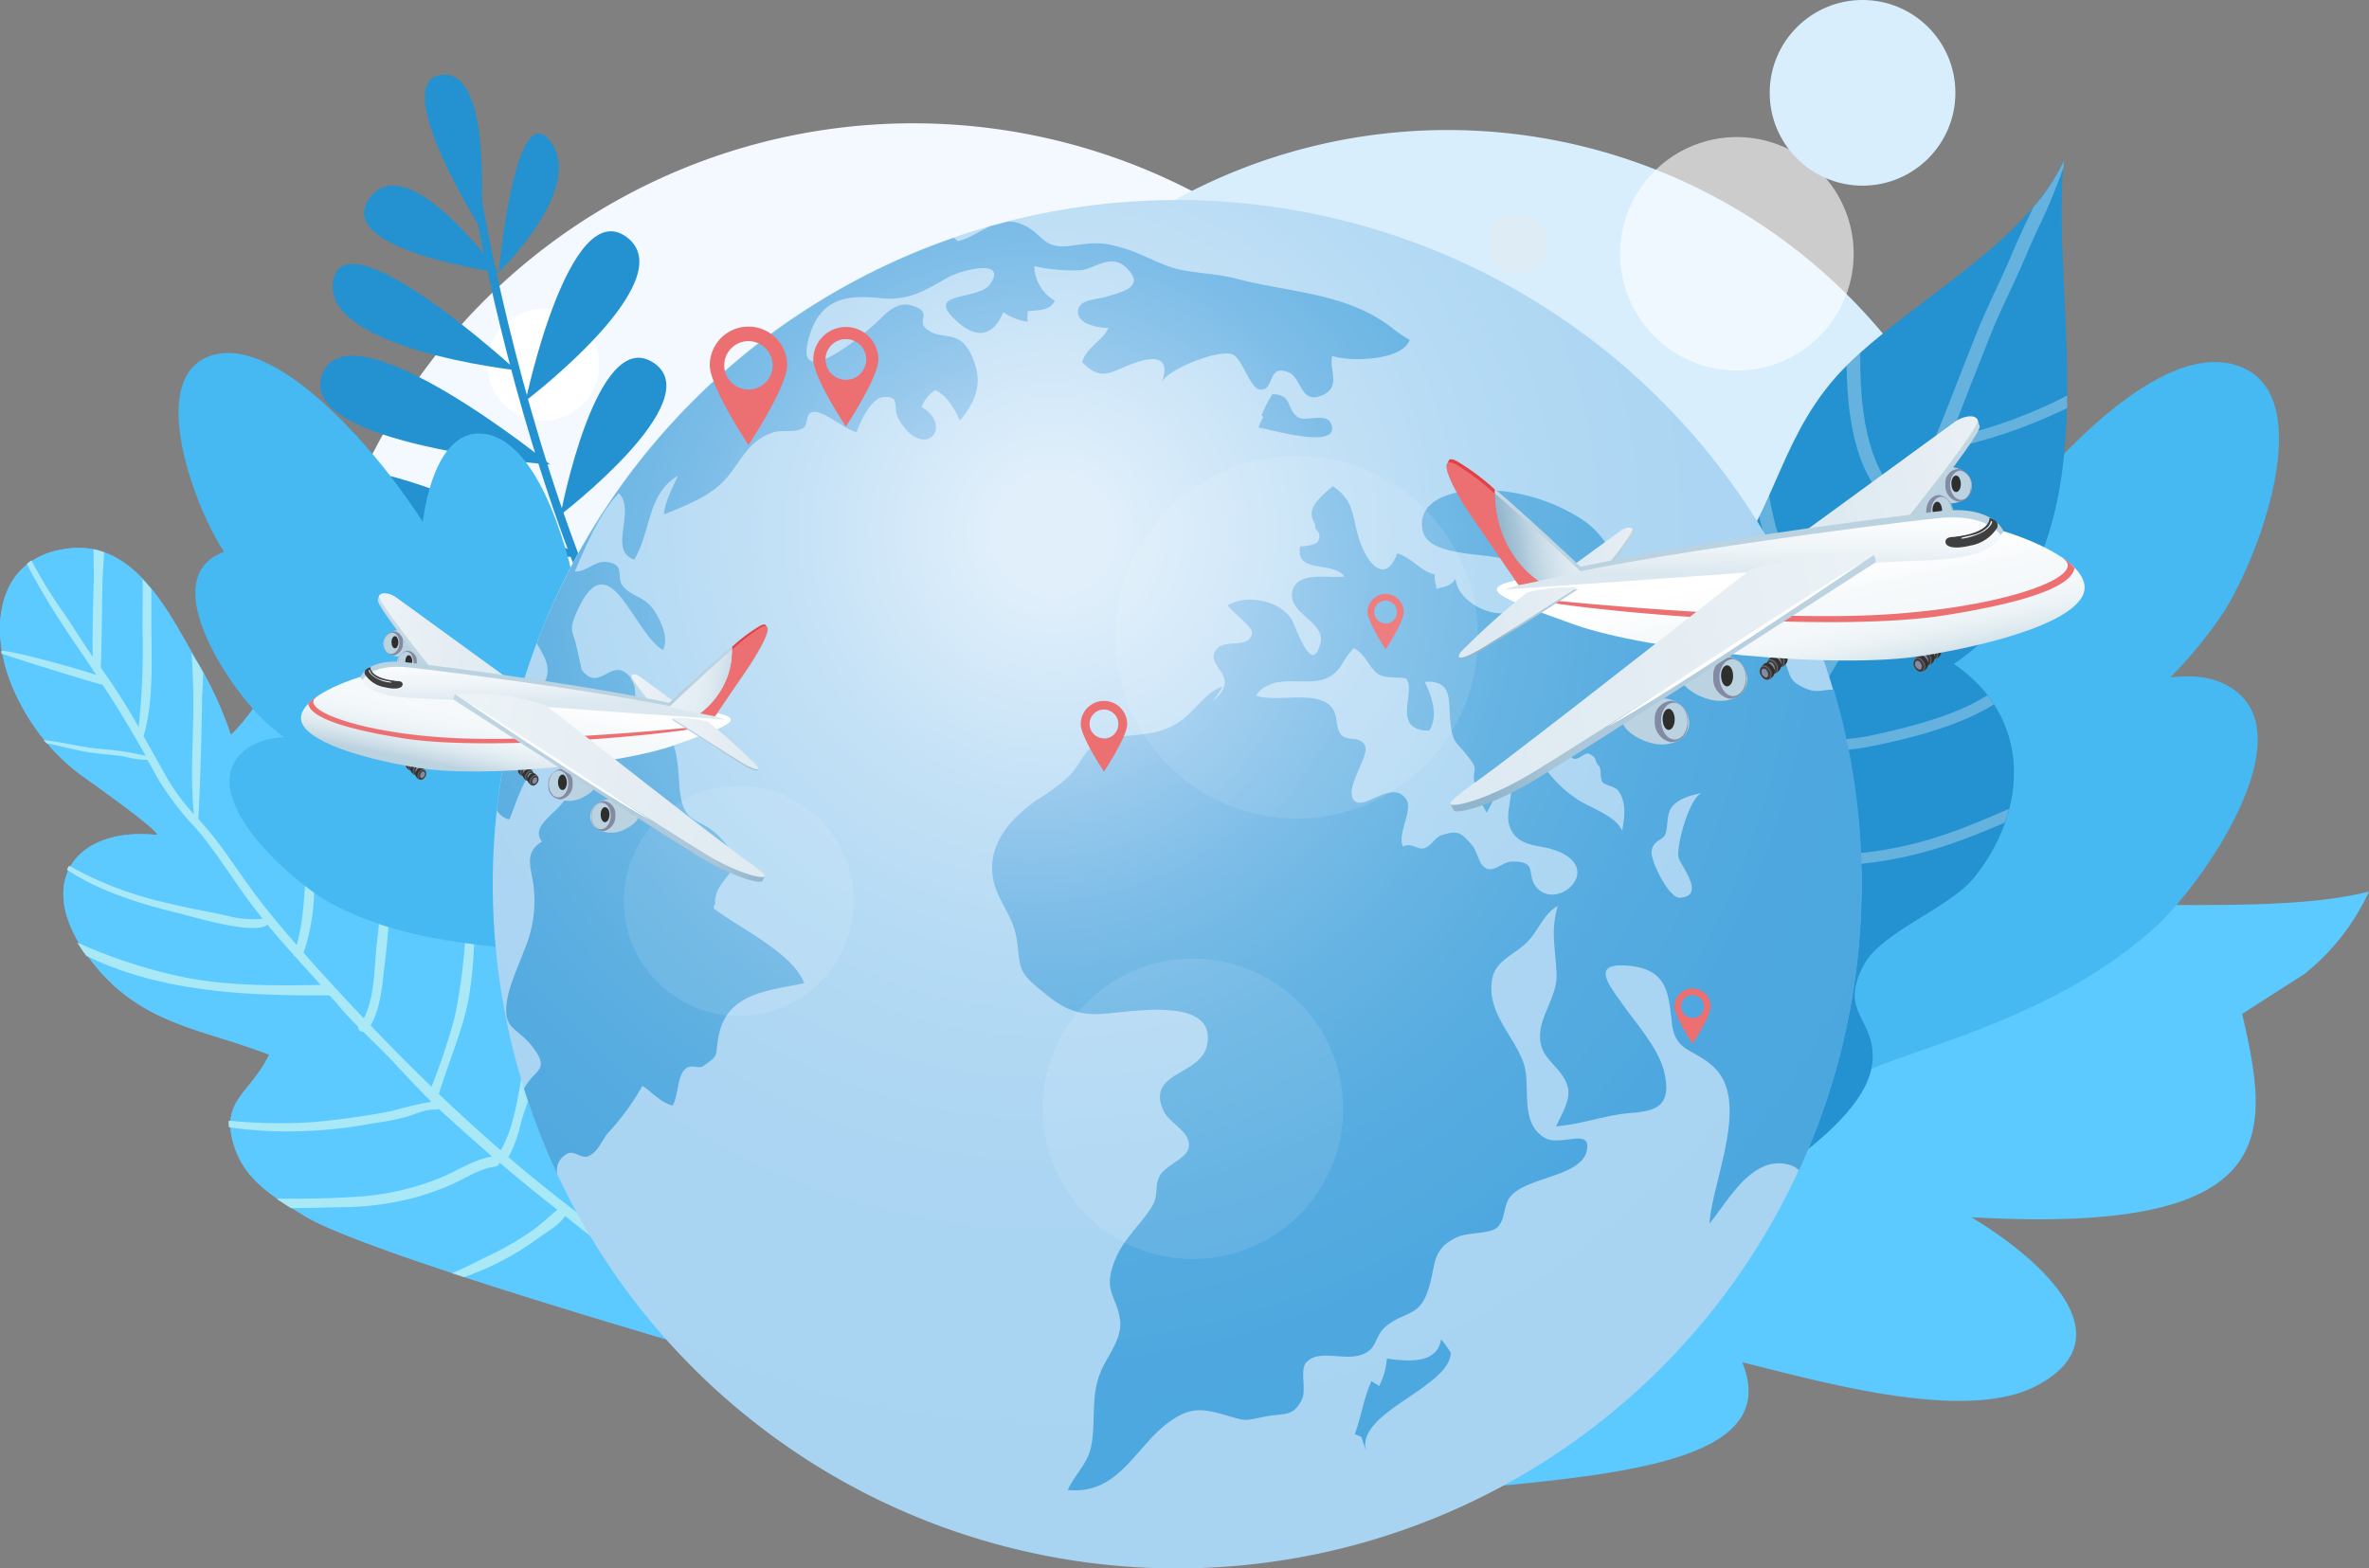 <svg xmlns="http://www.w3.org/2000/svg" xmlns:xlink="http://www.w3.org/1999/xlink" viewBox="0 0 306.2 202.75"><rect x="0" y="0" width="306.2" height="202.75" fill="#808080" stroke="none"/><defs><style>.cls-1{fill:#f3f9ff;}.cls-2{fill:#d8eefc;}.cls-20,.cls-3,.cls-8{fill:#fff;}.cls-3,.cls-4{opacity:0.6;}.cls-4{fill:#e3ecf0;}.cls-5{fill:#80b2e0;}.cls-6{fill:#bfd1ed;}.cls-7{fill:#eb6082;}.cls-9{fill:#5cc9ff;}.cls-10{fill:#46b9f2;}.cls-11{fill:#2491d0;}.cls-12{opacity:0.3;}.cls-13{fill:#a9e8f7;}.cls-14{fill:url(#radial-gradient);}.cls-15{fill:url(#radial-gradient-2);}.cls-16{fill:url(#radial-gradient-3);}.cls-17{fill:url(#radial-gradient-4);}.cls-18{fill:url(#radial-gradient-5);}.cls-19{fill:#ec6f72;}.cls-20{opacity:0.1;}.cls-21{fill:url(#linear-gradient);}.cls-22{fill:url(#linear-gradient-2);}.cls-23{fill:#bbd2e0;}.cls-24{fill:#838aa1;}.cls-25{fill:#2e2e2e;}.cls-26{fill:#303030;}.cls-27{fill:#3e3e3e;}.cls-28{fill:#858585;}.cls-29{fill:url(#linear-gradient-3);}.cls-30{fill:url(#linear-gradient-4);}.cls-31{fill:url(#linear-gradient-5);}.cls-32{fill:url(#linear-gradient-6);}.cls-33{fill:url(#linear-gradient-7);}.cls-34{fill:url(#linear-gradient-8);}.cls-35{fill:url(#linear-gradient-9);}.cls-36{fill:url(#linear-gradient-10);}.cls-37{fill:#3f3f3f;}.cls-38{fill:#e14248;}.cls-39{fill:url(#linear-gradient-12);}.cls-40{fill:url(#linear-gradient-13);}.cls-41{fill:url(#linear-gradient-14);}.cls-42{fill:url(#linear-gradient-15);}.cls-43{fill:url(#linear-gradient-16);}.cls-44{fill:url(#linear-gradient-17);}.cls-45{fill:url(#linear-gradient-18);}.cls-46{fill:url(#linear-gradient-19);}.cls-47{fill:url(#linear-gradient-20);}.cls-48{fill:url(#linear-gradient-21);}.cls-49{fill:url(#linear-gradient-22);}.cls-50{fill:url(#linear-gradient-23);}.cls-51{fill:url(#linear-gradient-24);}.cls-52{fill:url(#linear-gradient-25);}.cls-53{fill:url(#linear-gradient-27);}.cls-54{fill:url(#linear-gradient-28);}.cls-55{fill:url(#linear-gradient-29);}.cls-56{fill:url(#linear-gradient-30);}</style><radialGradient id="radial-gradient" cx="164.69" cy="90.36" r="121.44" gradientUnits="userSpaceOnUse"><stop offset="0.06" stop-color="#e1effb"/><stop offset="0.11" stop-color="#daecfa"/><stop offset="0.28" stop-color="#c4e1f6"/><stop offset="0.47" stop-color="#b4daf4"/><stop offset="0.69" stop-color="#abd5f2"/><stop offset="1" stop-color="#a8d4f2"/></radialGradient><radialGradient id="radial-gradient-2" cx="161.94" cy="96.26" r="133.04" gradientUnits="userSpaceOnUse"><stop offset="0.07" stop-color="#c3ddf5"/><stop offset="0.09" stop-color="#bcdaf4"/><stop offset="0.21" stop-color="#9acaed"/><stop offset="0.33" stop-color="#7dbde8"/><stop offset="0.46" stop-color="#67b4e3"/><stop offset="0.61" stop-color="#57ace0"/><stop offset="0.77" stop-color="#4ea8df"/><stop offset="1" stop-color="#4ba7de"/></radialGradient><radialGradient id="radial-gradient-3" cx="161.94" cy="96.26" r="133.04" xlink:href="#radial-gradient-2"/><radialGradient id="radial-gradient-4" cx="161.94" cy="96.26" r="133.04" xlink:href="#radial-gradient-2"/><radialGradient id="radial-gradient-5" cx="161.94" cy="96.26" r="133.04" xlink:href="#radial-gradient-2"/><linearGradient id="linear-gradient" x1="1553.23" y1="-83.58" x2="1565.34" y2="-83.58" gradientTransform="matrix(-0.98, 0.18, 0.18, 0.98, 1783.89, -98.24)" gradientUnits="userSpaceOnUse"><stop offset="0" stop-color="#ccdde8"/><stop offset="0.55" stop-color="#bbd2df"/><stop offset="0.84" stop-color="#b4cddd"/><stop offset="1" stop-color="#a1bfd2"/></linearGradient><linearGradient id="linear-gradient-2" x1="1553.28" y1="-83.96" x2="1565.39" y2="-83.96" gradientTransform="matrix(-0.98, 0.18, 0.18, 0.98, 1783.89, -98.24)" gradientUnits="userSpaceOnUse"><stop offset="0" stop-color="#edf3f7"/><stop offset="0.55" stop-color="#e5edf3"/><stop offset="1" stop-color="#deeaf2"/></linearGradient><linearGradient id="linear-gradient-3" x1="1506.8" y1="-86.42" x2="1531.79" y2="-86.42" xlink:href="#linear-gradient"/><linearGradient id="linear-gradient-4" x1="1506.9" y1="-87.15" x2="1531.89" y2="-87.15" xlink:href="#linear-gradient-2"/><linearGradient id="linear-gradient-5" x1="1543.64" y1="170.24" x2="1538.56" y2="186.04" gradientTransform="matrix(-0.99, -0.11, -0.11, 0.99, 1811.82, 95.11)" gradientUnits="userSpaceOnUse"><stop offset="0" stop-color="#fff"/><stop offset="0.19" stop-color="#fbfcfd"/><stop offset="0.26" stop-color="#f7fafb"/><stop offset="0.52" stop-color="#f4f8fa"/><stop offset="0.68" stop-color="#ecf3f6"/><stop offset="0.82" stop-color="#dde9ef"/><stop offset="0.94" stop-color="#c9dbe6"/><stop offset="1" stop-color="#bbd2e0"/></linearGradient><linearGradient id="linear-gradient-6" x1="1554.47" y1="-73.76" x2="1556.12" y2="-64.41" gradientTransform="matrix(-0.97, 0.17, 0.18, 1.02, 1778.96, -103.22)" gradientUnits="userSpaceOnUse"><stop offset="0" stop-color="#fff"/><stop offset="0.33" stop-color="#fbfcfd"/><stop offset="0.69" stop-color="#edf3f7"/><stop offset="1" stop-color="#dce8ef"/></linearGradient><linearGradient id="linear-gradient-7" x1="1523.05" y1="-66.38" x2="1582.78" y2="-66.38" gradientTransform="matrix(-0.98, 0.18, 0.18, 0.98, 1783.89, -98.24)" gradientUnits="userSpaceOnUse"><stop offset="0" stop-color="#c3d7e4"/><stop offset="0.84" stop-color="#a9c6d8"/><stop offset="1" stop-color="#91b5cc"/></linearGradient><linearGradient id="linear-gradient-8" x1="1523.19" y1="-67.44" x2="1582.77" y2="-67.44" xlink:href="#linear-gradient-2"/><linearGradient id="linear-gradient-9" x1="1560.5" y1="-91.09" x2="1575.23" y2="-91.09" gradientTransform="matrix(-0.98, 0.18, 0.18, 0.98, 1783.89, -98.24)" gradientUnits="userSpaceOnUse"><stop offset="0" stop-color="#b4cddd"/><stop offset="1" stop-color="#c6dae5"/></linearGradient><linearGradient id="linear-gradient-10" x1="1560.83" y1="-90.76" x2="1575.56" y2="-90.76" gradientTransform="matrix(-0.98, 0.18, 0.18, 0.98, 1783.89, -98.24)" gradientUnits="userSpaceOnUse"><stop offset="0" stop-color="#e7f0f5"/><stop offset="0.29" stop-color="#e4eef4"/><stop offset="0.47" stop-color="#dce8f0"/><stop offset="0.63" stop-color="#cddee9"/><stop offset="0.77" stop-color="#b8d0df"/><stop offset="0.84" stop-color="#a9c6d8"/><stop offset="1" stop-color="#91b5cc"/></linearGradient><linearGradient id="linear-gradient-12" x1="1561.61" y1="-77.39" x2="1578.26" y2="-77.39" xlink:href="#linear-gradient-7"/><linearGradient id="linear-gradient-13" x1="1561.69" y1="-77.7" x2="1578.34" y2="-77.7" xlink:href="#linear-gradient-2"/><linearGradient id="linear-gradient-14" x1="1561.69" y1="-77.67" x2="1578.27" y2="-77.67" xlink:href="#linear-gradient-2"/><linearGradient id="linear-gradient-15" x1="282" y1="89.89" x2="286.01" y2="89.89" gradientTransform="matrix(1, 0, 0, 1, 0, 0)" xlink:href="#linear-gradient-2"/><linearGradient id="linear-gradient-16" x1="1657.86" y1="-83.91" x2="1666.71" y2="-83.91" gradientTransform="translate(-1537.04 -98.24) rotate(10.14)" xlink:href="#linear-gradient"/><linearGradient id="linear-gradient-17" x1="1657.89" y1="-84.19" x2="1666.75" y2="-84.19" gradientTransform="translate(-1537.04 -98.24) rotate(10.14)" xlink:href="#linear-gradient-2"/><linearGradient id="linear-gradient-18" x1="1623.91" y1="-85.99" x2="1642.18" y2="-85.99" gradientTransform="translate(-1537.04 -98.24) rotate(10.14)" xlink:href="#linear-gradient"/><linearGradient id="linear-gradient-19" x1="1623.98" y1="-86.52" x2="1642.25" y2="-86.52" gradientTransform="translate(-1537.04 -98.24) rotate(10.14)" xlink:href="#linear-gradient-2"/><linearGradient id="linear-gradient-20" x1="1648.99" y1="200.61" x2="1645.26" y2="212.16" gradientTransform="translate(-1564.96 95.11) rotate(-6.42)" xlink:href="#linear-gradient-5"/><linearGradient id="linear-gradient-21" x1="1664.72" y1="-73.3" x2="1665.93" y2="-66.47" gradientTransform="matrix(0.97, 0.17, -0.18, 1.02, -1532.11, -103.22)" xlink:href="#linear-gradient-6"/><linearGradient id="linear-gradient-22" x1="1635.79" y1="-71.34" x2="1679.46" y2="-71.34" gradientTransform="translate(-1537.04 -98.24) rotate(10.14)" xlink:href="#linear-gradient-7"/><linearGradient id="linear-gradient-23" x1="1635.89" y1="-72.11" x2="1679.45" y2="-72.11" gradientTransform="translate(-1537.04 -98.24) rotate(10.14)" xlink:href="#linear-gradient-2"/><linearGradient id="linear-gradient-24" x1="1663.17" y1="-89.41" x2="1673.94" y2="-89.41" gradientTransform="translate(-1537.04 -98.24) rotate(10.14)" xlink:href="#linear-gradient-9"/><linearGradient id="linear-gradient-25" x1="1663.41" y1="-89.16" x2="1674.19" y2="-89.16" gradientTransform="translate(-1537.04 -98.24) rotate(10.14)" xlink:href="#linear-gradient-10"/><linearGradient id="linear-gradient-27" x1="1663.98" y1="-79.39" x2="1676.15" y2="-79.39" gradientTransform="translate(-1537.04 -98.24) rotate(10.14)" xlink:href="#linear-gradient-7"/><linearGradient id="linear-gradient-28" x1="1664.04" y1="-79.61" x2="1676.22" y2="-79.61" gradientTransform="translate(-1537.04 -98.24) rotate(10.14)" xlink:href="#linear-gradient-2"/><linearGradient id="linear-gradient-29" x1="1664.04" y1="-79.59" x2="1676.16" y2="-79.59" gradientTransform="translate(-1537.04 -98.24) rotate(10.14)" xlink:href="#linear-gradient-2"/><linearGradient id="linear-gradient-30" x1="167.71" y1="108.77" x2="170.64" y2="108.77" gradientTransform="matrix(-1, 0, 0, 1, 246.86, 0)" xlink:href="#linear-gradient-2"/></defs><title>01-home</title><g id="Layer_4" data-name="Layer 4"><path class="cls-1" d="M225.08,115.82a78.5,78.5,0,1,1-78.49-78.49A78.49,78.49,0,0,1,225.08,115.82Z" transform="translate(-28.55 -21.39)"/><path class="cls-2" d="M288.94,111.48A73.29,73.29,0,1,1,215.66,38.2,73.28,73.28,0,0,1,288.94,111.48Z" transform="translate(-28.55 -21.39)"/><path class="cls-3" d="M268.14,54.19a15.09,15.09,0,1,1-15.09-15.08A15.09,15.09,0,0,1,268.14,54.19Z" transform="translate(-28.55 -21.39)"/><path class="cls-4" d="M228.67,52.91a3.85,3.85,0,1,1-3.85-3.84A3.85,3.85,0,0,1,228.67,52.91Z" transform="translate(-28.55 -21.39)"/><path class="cls-5" d="M208,63.32a11.44,11.44,0,1,1-11.43-11.43A11.44,11.44,0,0,1,208,63.32Z" transform="translate(-28.55 -21.39)"/><path class="cls-6" d="M174.52,69.61a11.05,11.05,0,1,1-11.05-11A11.05,11.05,0,0,1,174.52,69.61Z" transform="translate(-28.55 -21.39)"/><path class="cls-7" d="M141.76,67.43a3.88,3.88,0,1,1-3.87-3.88A3.88,3.88,0,0,1,141.76,67.43Z" transform="translate(-28.55 -21.39)"/><path class="cls-8" d="M106,68.55a7.23,7.23,0,1,1-7.23-7.23A7.23,7.23,0,0,1,106,68.55Z" transform="translate(-28.55 -21.39)"/><circle class="cls-2" cx="240.74" cy="12" r="12"/></g><g id="Layer_2" data-name="Layer 2"><path class="cls-9" d="M334.75,136.64c-23.38,6.09-85.49-8.26-81.19,21.76-28.59-7.24-38.78-.27-39.8,20,.12-2.18-10.55-2.29-12.15-1.85-2.64.7-6.2,3.75-7.9,5.4-5.39,5.25-7,11.9-9,18.35a129,129,0,0,1-9.85,22.37c20.93-13.65,87.81-3.28,78.88-25.17,10.23,2.51,28.93,7.91,38.11,3,11.76-6.28.44-16.36-8.49-21.75,40.86,2.34,38.46-11.05,35-26.3l8-5.11A29.37,29.37,0,0,0,334.75,136.64Z" transform="translate(-28.55 -21.39)"/><path class="cls-10" d="M269.11,126.51c2.37-12.05,9.91-25.9,17.58-36.25,5.19-7,19.93-24.56,30.51-21.77,11.87,3.13,3,26-1.75,32.8-6.94,10-16.36,16.63-26.6,23.21-9.7,6.23-18.49,14.12-28,20Z" transform="translate(-28.55 -21.39)"/><path class="cls-10" d="M255.9,154.88c5.17-11.13,15.79-22.79,25.71-31,6.7-5.57,25.2-19.11,34.81-13.88,10.78,5.86-3.29,25.91-9.51,31.44-9.12,8.11-19.84,12.25-31.35,16.21-10.91,3.75-21.32,9.32-31.93,12.77Z" transform="translate(-28.55 -21.39)"/><path class="cls-11" d="M219.74,192.5c-5.45-13-16.82-20-8.65-35.69,3.26-6.27,10.11-9.81,14-15.26,4.9-6.8,2.26-8.38,2.58-15.92.68-16.25,14-18.6,23.75-30.28,6.81-8.14,7.28-18.27,15.89-26.77s23.25-15.83,28-26.53c-1.95,19.45,7.52,50.3-14.21,65.17,10,6.81,9.71,18.69,2.71,27.5-3.34,4.2-12.06,7-14.42,11.53-3.22,6.18,1.64,6.78,1.18,12.37-1.47,17.73-70.47,37.93-57.09,56.82Z" transform="translate(-28.55 -21.39)"/><g class="cls-12"><path class="cls-8" d="M279.93,79.51a65.33,65.33,0,0,0,15.8-5.37c0-.54,0-1.08,0-1.61A61.6,61.6,0,0,1,280.56,78c1-2.38,1.89-4.73,2.8-7.07.82-2.07,1.63-4.13,2.45-6.19s1.68-3.88,2.56-5.76c.74-1.59,1.5-3.24,2.18-4.85.42-1,.95-2.17,1.52-3.4a75.08,75.08,0,0,0,3.2-7.72c0-.31,0-.62.07-.92a25.08,25.08,0,0,1-4,6.1c-.32.74-.65,1.45-1,2.13-.57,1.25-1.11,2.42-1.55,3.45-.66,1.58-1.41,3.22-2.15,4.81-.88,1.89-1.79,3.85-2.58,5.81s-1.64,4.13-2.45,6.21c-2,5.16-4.13,10.46-6.5,15.7C269.9,82.86,268.91,74.34,269,67c-.59.53-1.15,1.06-1.7,1.6,0,0,0,0-.06.06.06,7.48,1.45,15.74,7.26,19-.27.57-.52,1.16-.8,1.73-2.43,5-5.13,10-7.95,14.95a39.69,39.69,0,0,1-8.53-18.94c-.42.93-.84,1.84-1.29,2.75a42,42,0,0,0,8.93,17.74c-2.46,4.23-5,8.4-7.46,12.52l-.14,0,.06.09c-.09.12-.16.25-.24.38L255,122.41a39.54,39.54,0,0,0-3.64-4.87,38.12,38.12,0,0,1-3.58-4.75c-2.11-3.56-2.75-7.06-3.28-10.73-.53.45-1.06.87-1.59,1.29a27.08,27.08,0,0,0,3.27,10.1,40.62,40.62,0,0,0,3.69,4.91,33.05,33.05,0,0,1,3.94,5.38l.49-.18c-3.16,5.25-6.33,10.62-9.27,16l-.46.85c-.95-2.13-3-4.38-4.91-6.44a31.24,31.24,0,0,1-3-3.56c-2.81-4.39-5.57-9.25-6.71-14.06a20.12,20.12,0,0,0-1.09,2.59,56.1,56.1,0,0,0,6.22,12.16,31.91,31.91,0,0,0,3.14,3.74c2.32,2.51,5.17,5.6,5.12,7.86-4.69,8.6-9.67,17.63-14.74,26.42-3.83,6.62-6.42,13.6-8.93,20.34l-.59,1.59c.22.46.43,1,.64,1.43l-1.45,5.37c1.08-2.7,2.1-5.41,3.09-8.07,2.49-6.7,5.05-13.62,8.83-20.15,5.1-8.84,10.1-17.91,14.8-26.54h.07c0-.05,0-.09,0-.15.53-1,1.05-1.93,1.57-2.89,1-1.91,2.12-3.82,3.2-5.72a69.31,69.31,0,0,1,11.39-.9c3-.07,6.19-.15,9-.5,7-.88,12.18-2.93,17.45-5.19.21-.59.39-1.18.54-1.78-5.59,2.42-10.89,4.69-18.16,5.59-2.72.34-5.82.42-8.8.49a81.21,81.21,0,0,0-10.52.72c2.6-4.5,5.28-9,7.92-13.31l0-.06a25,25,0,0,1,6.33-.91,37.94,37.94,0,0,0,5.28-.57c4.17-.88,11-2.34,16-5.45-.26-.41-.54-.8-.84-1.19-4,2.56-9.68,4.07-15.49,5.3a38,38,0,0,1-5,.52,39.42,39.42,0,0,0-5.25.57c4-6.55,8-13.24,11.63-20.06.61,0,1.27.09,1.95.1A54.09,54.09,0,0,0,292,94.13c.26-.6.52-1.22.75-1.84-6.44,2.76-14.91,4.36-20.59,4,1.13-2.13,2.23-4.28,3.26-6.44C277,86.41,278.51,83,279.93,79.51Z" transform="translate(-28.55 -21.39)"/><path class="cls-8" d="M215.93,203.37c.44-1,.87-2,1.29-2.93a30.17,30.17,0,0,0-2.39,2.66Z" transform="translate(-28.55 -21.39)"/></g><path class="cls-5" d="M67.9,178.57c-3.63-2.26-7.51-4.35-9-8.78-2.07-6.14,1.88-6.81,4.44-12.06-9.2-3.56-17.32-3.9-23.81-13.24-6.4-9.19-1.15-16.2,9.17-15.17,1.41.14-8.25-6.72-9.9-7.89a27.44,27.44,0,0,1-8.45-10.8c-3.31-7.32-2.65-17.24,7.1-18.34,8.46-1,12.82,8.08,16.45,14.4a50,50,0,0,1,4.49,9.69c4.2-3.81,5.5-10.49,12-6.11,4.52,3.06,6.19,11.38,4.37,16.23,6.63-.77,10.18-2.63,15.85,1.38,3.67,2.58,7.45,7.24,10,11.38,5.85,9.43,16.65,45,18.8,56.66C119.41,195.92,75.5,183.31,67.9,178.57Z" transform="translate(-28.55 -21.39)"/><path class="cls-9" d="M67.9,178.57c-3.63-2.26-7.51-4.35-9-8.78-2.07-6.14,1.88-6.81,4.44-12.06-9.2-3.56-17.32-3.9-23.81-13.24-6.4-9.19-1.15-16.2,9.17-15.17,1.41.14-8.25-6.72-9.9-7.89a27.44,27.44,0,0,1-8.45-10.8c-3.31-7.32-2.65-17.24,7.1-18.34,8.46-1,12.82,8.08,16.45,14.4a50,50,0,0,1,4.49,9.69c4.2-3.81,5.5-10.49,12-6.11,4.52,3.06,6.19,11.38,4.37,16.23,6.63-.77,10.18-2.63,15.85,1.38,3.67,2.58,7.45,7.24,10,11.38,5.85,9.43,16.65,45,18.8,56.66C119.41,195.92,75.5,183.31,67.9,178.57Z" transform="translate(-28.55 -21.39)"/><path class="cls-13" d="M117.84,189l-.08-.05a90.94,90.94,0,0,1-8.61-6.05,11.17,11.17,0,0,0,.51-2c.43-2.1,1.14-4.17,1.68-6.26.41-1.56.76-3.14,1.06-4.72-.29-.93-.59-1.87-.89-2.8-.22,1.43-.49,2.85-.8,4.28-.48,2.16-1.07,4.3-1.67,6.42a39,39,0,0,1-1,4.23c-2.33-1.83-4.63-3.69-6.93-5.48s-4.6-3.67-6.84-5.59a16.59,16.59,0,0,0,1.6-4.39c.44-1.67,1.24-3.22,1.32-5,.11-2.63.94-5.29,1.31-7.9a43.72,43.72,0,0,0,.37-6.47c0-3.66-.08-7.32-.31-11l-1.15-1.53c.25,3.44.28,6.9.28,10.34a69.14,69.14,0,0,1-1.49,14.42c-.72,3.42-1.1,7.53-2.93,10.65q-4.08-3.55-8-7.29c1-3.22,2.27-6.35,3.22-9.62,1.23-4.25,1.32-9.09,1.49-13.47a83.19,83.19,0,0,0-.42-12.53c-.37-.23-.74-.44-1.1-.62a82.82,82.82,0,0,1,.39,12.08,75.48,75.48,0,0,1-1.53,14.23,78.87,78.87,0,0,1-3,9q-4-3.88-7.87-7.93c1.32-2.2,1.51-5.32,1.81-7.75a145,145,0,0,0,1-15.17c0-1.74,0-3.47-.1-5.2L78,126c.07,1.67.11,3.34.08,5a121.65,121.65,0,0,1-.84,12.51c-.32,2.85-.23,6.78-1.67,9.52l-1.41-1.48c-2.14-2.29-4.28-4.61-6.37-7a26.52,26.52,0,0,0,1.36-9.19c0-4.3.76-8.58.79-12.89a77.3,77.3,0,0,0-.88-13,7.41,7.41,0,0,0-1.43-.55,79.72,79.72,0,0,1,1.26,13.57c0,3.65-.43,7.3-.74,10.93-.29,3.46-.32,6.8-1.25,10.13-1.45-1.66-2.88-3.35-4.25-5.08-2.06-2.62-3.89-5.43-5.88-8.11-.8-1.08-1.7-2.1-2.6-3.12.08-.05.43-9.58.48-14.17,0-1.5.1-3.09.17-4.71-.32-.59-.64-1.17-1-1.72-.16-.28-.33-.57-.49-.87.07,2.14.22,4.28.22,6.31,0,4.8-.44,9.78.06,14.56a27.34,27.34,0,0,1-3.2-4.21c-1.13-2-2.21-3.92-3.3-5.87,1.37-4.7,1-10.22,1-15.06,0-1.31,0-2.63,0-3.94-.37-.45-.75-.88-1.14-1.3.06,2.07,0,4.15,0,6.25a97.42,97.42,0,0,1-.5,12.89,76.82,76.82,0,0,0-4.77-7.52.76.76,0,0,1-.12-.24c.13-3.48.14-7,.21-10.46,0-1.4.16-2.9.22-4.39a10.75,10.75,0,0,0-1.37-.4c0,1.63.09,3.26,0,4.79-.06,3-.16,6.08-.11,9.12-1.34-1.95-2.59-4-3.91-5.91a54.9,54.9,0,0,1-4-6.56c-.21.14-.4.29-.59.44.63,1.35,1.42,2.66,2.13,3.89,1.7,2.92,3.64,5.76,5.55,8.56.44.64.86,1.29,1.29,1.93-1.14-.44-10.24-3.06-12.27-3.14a2.21,2.21,0,0,0,0,.37c2.63.9,12.92,4.11,13.05,4,2,3,3.82,6.07,5.59,9.21a39.59,39.59,0,0,0-5.74-.88c-2.51-.19-4.93-.9-7.43-1.14l.32.39c2,.38,4,1,6,1.25,1.34.2,2.69.26,4,.46a12.09,12.09,0,0,0,3.09.45c.47.84.94,1.67,1.4,2.51a36.36,36.36,0,0,0,4.9,6.37c2.39,2.82,4.38,6,6.54,9,.66.91,1.35,1.79,2.05,2.66a12.75,12.75,0,0,1-4.66-.41c-2.57-.55-5.16-1-7.71-1.63a47.16,47.16,0,0,1-12.66-4.81q-.15.25-.27.51c4.33,2.9,9.94,4.55,14.69,5.69,1.18.28,9.54,2.85,11.23,1.42,1.09,1.32,2.22,2.61,3.36,3.88a.53.53,0,0,0,.23.26l3.3,3.65c-5.9.09-11.89.16-17.7-1a67.1,67.1,0,0,1-13.76-4.48c.24.4.49.8.78,1.21l.36.49c9.54,4.71,20.84,5.2,31.25,5.12a.58.58,0,0,0,.19,0c.48.54,1,1.07,1.42,1.62.73.85,1.5,1.65,2.28,2.44a.64.64,0,0,0,.66.66c1.1,1.09,2.21,2.15,3.28,3.26,1.86,1.94,3.63,3.91,5.53,5.78a47.73,47.73,0,0,0-5,1.17,97.41,97.41,0,0,1-10.2,1.45,65.43,65.43,0,0,1-9.9-.08l-1.08-.1a5.81,5.81,0,0,0,0,.84l1,.16a54.73,54.73,0,0,0,9,.34,57.5,57.5,0,0,0,8.67-1,33.11,33.11,0,0,0,4.31-.83c1.31-.4,2.38-1,3.8-.92a.58.58,0,0,0,.34-.12l.18.17c2.19,2,4.45,4,6.73,6-2.45.4-4.71,2-7,2.88a34.61,34.61,0,0,1-11,2.35c-3.27.21-6.6.23-9.88.21q.93.63,1.89,1.23c2.32,0,4.65-.09,6.92-.12a37.35,37.35,0,0,0,9.52-1.36,38.86,38.86,0,0,0,4.08-1.47c1.83-.76,3.85-2.18,5.84-2.41a.73.73,0,0,0,.61-.51c2.45,2.08,4.94,4.12,7.46,6.08-1,.83-2,1.77-3.07,2.57a39.65,39.65,0,0,1-6.46,3.69c-1.18.6-2.59,1.32-4.08,1.94l1.58.52,1-.39a35.84,35.84,0,0,0,8.56-4.65c1-.76,2.71-1.64,3.46-2.87,1.89,1.48,3.78,3,5.69,4.47a.67.67,0,0,0,1,.78c2.54,2,5.12,3.88,7.79,5.62.66.43,1.33.85,2,1.26Z" transform="translate(-28.55 -21.39)"/><path class="cls-11" d="M137.82,140.94c-36-15-48.58-96.39-48.7-97.21l1.08-.16c.12.81,12.61,81.54,48,96.37Z" transform="translate(-28.55 -21.39)"/><path class="cls-11" d="M124.61,130.36c0,.36,1.14-19.66,10.22-19.61s-10.21,20-10.21,20Z" transform="translate(-28.55 -21.39)"/><path class="cls-11" d="M116.3,121.2s5-23.42,12.39-20S116.3,121.2,116.3,121.2Z" transform="translate(-28.55 -21.39)"/><path class="cls-11" d="M109.76,109.4S116.84,84,126,88.73C133,92.33,109.76,109.4,109.76,109.4Z" transform="translate(-28.55 -21.39)"/><path class="cls-11" d="M101,87.94s4.61-24.5,12-19.67S101,87.94,101,87.94Z" transform="translate(-28.55 -21.39)"/><path class="cls-11" d="M103.49,96.43S114,73.5,119.82,80.14C123.76,84.62,103.49,96.43,103.49,96.43Z" transform="translate(-28.55 -21.39)"/><path class="cls-11" d="M96.49,73.2s5.62-26.71,13.07-21.15S96.49,73.2,96.49,73.2Z" transform="translate(-28.55 -21.39)"/><path class="cls-11" d="M93,56.61s2.12-23,6.69-16.94S93,56.61,93,56.61Z" transform="translate(-28.55 -21.39)"/><path class="cls-11" d="M90.64,50.88S78.72,32,85.6,31.07,90.64,50.88,90.64,50.88Z" transform="translate(-28.55 -21.39)"/><path class="cls-11" d="M93,56.61S71.48,53.72,76.33,47,93,56.61,93,56.61Z" transform="translate(-28.55 -21.39)"/><path class="cls-11" d="M95.26,69.25S70.1,66.48,71.61,57.71,95.26,69.25,95.26,69.25Z" transform="translate(-28.55 -21.39)"/><path class="cls-11" d="M99.67,81.45S66.53,79,70.21,69.74,99.67,81.45,99.67,81.45Z" transform="translate(-28.55 -21.39)"/><path class="cls-11" d="M103.72,93.3s-36.62,2-35.52-8.23S103.72,93.3,103.72,93.3Z" transform="translate(-28.55 -21.39)"/><path class="cls-11" d="M112,112.63s-34-7.19-35.16,2.3S112,112.63,112,112.63Z" transform="translate(-28.55 -21.39)"/><path class="cls-11" d="M105.41,101.08s-28.78-10.7-30.81-1.4S105.41,101.08,105.41,101.08Z" transform="translate(-28.55 -21.39)"/><path class="cls-11" d="M115.51,119.41s-29.88-2.6-26.65,6.73,27.44-4.94,27.44-4.94Z" transform="translate(-28.55 -21.39)"/><path class="cls-10" d="M93.74,112.52C91.89,103.13,86,92.33,80,84.25c-4-5.46-15.55-19.15-23.8-17C47,69.72,53.92,87.52,57.6,92.86c5.41,7.83,12.76,13,20.74,18.09,7.57,4.87,14.42,11,21.82,15.6Z" transform="translate(-28.55 -21.39)"/><path class="cls-10" d="M98.46,124.29c-3.58-7.72-10.93-15.8-17.81-21.5C76,98.93,63.19,89.55,56.53,93.17c-7.47,4.06,2.28,18,6.59,21.78,6.32,5.63,13.75,8.5,21.72,11.24,7.56,2.6,14.78,6.46,22.13,8.85Z" transform="translate(-28.55 -21.39)"/><path class="cls-10" d="M108,139c-5.29-6.66-14.34-12.78-22.36-16.71-5.43-2.66-20.09-8.77-25.71-3.68-6.31,5.7,6.43,16.92,11.52,19.62,7.47,4,15.36,5,23.76,5.82,8,.75,15.87,2.81,23.58,3.4Z" transform="translate(-28.55 -21.39)"/><path class="cls-10" d="M103.22,125.87c2.08-7.83,1.63-18.22.07-26.59-1-5.66-4.7-20.34-11.79-21.75C83.56,76,82.22,92.06,83,97.49c1.2,8,4.89,14.6,9,21.47,4,6.51,6.88,13.74,10.8,20Z" transform="translate(-28.55 -21.39)"/><path class="cls-14" d="M269.14,135.69a88.45,88.45,0,1,1-88.45-88.44A88.45,88.45,0,0,1,269.14,135.69Z" transform="translate(-28.55 -21.39)"/><path class="cls-15" d="M200.73,76.68c-.26-2.29-3.28-.68-4.36-1.33-1.6-1-.71-3-3.37-3a18.49,18.49,0,0,0-1.41,2.77l.28.14a5.61,5.61,0,0,0-.64,1.41C192.68,76.86,201,79.38,200.73,76.68Z" transform="translate(-28.55 -21.39)"/><path class="cls-16" d="M102,170.49c.7-.36,1.75.69,2.53.39,1.25-.47,1.78-2,2.58-3a32,32,0,0,0,4.47-6.11c1.32.83,2.29,2.11,3.91,2.54.76-1.27.56-3.84,1.68-4.78.72-.6,1.69.08,2.27-.32,2.31-1.59,1.41-1.22,2.06-4.18,1.16-5.29,6.45-5.57,11-6.54-1.47-3.9-8.47-7.18-11.73-9.68a.89.89,0,0,1,.21-.54c-.19-3.74,4.79-4,.87-8.37-2.84-3.19-4.94-1.5-5.44-6.44-.21-2.13-.16-4.08-.93-6.14-1-2.56-.56-1.65-2.43-2.9-.76-.51-1.33.7-2.26-.46-.29-.36.19-1.23.06-1.67-.37-1.12,0-2.26-.77-3.28-2.46-3.07-4,2.18-6.39-1.09.11.14-.63-2.95-.65-3.08-.44-1.87-1-1.92,0-4.19,4.2-9.74,7.29,2.55,11.21,4.77.77-1.59-.26-3.82-1.24-5.23-1.18-1.7-2.7-1.64-3.85-2.91s.43-2.91-2.26-3.25c-1.37-.18-2.7,1.37-4.05,1.23,1.64-3.83,3.24-7.52,5.68-10.13,2.29,2.29-1.46,7.4,2,8.61,2.21-3.66,1.62-8.45,5.65-10.85-.71,1.61-1.69,3.35-1.81,5,2.47-1,5.48-2.15,7.41-4,2.44-2.3,3-5.32,6.64-6.58,1.22-.42,2.6.09,3.87-.53.81-.39.26-2,1.38-2.14,1.42-.16,3.75,2.11,5.6,2.62.41-1.25,1.88-4.37,3.39-4.53,2.39-.26,1.24,1.41,2,2.75,3.21,5.72,7.33,1.07,3-1.48a4.52,4.52,0,0,1,1.78-2.18c1.58.77,2.47,2.42,3.19,3.95,2.19-2.7,3-5,1.58-8.25-1.7-3.93-4-1.82-6.07-3.75-1-.92.92-2-1.57-2.83-2.13-.71-3.42.92-4.75,2.16-2,1.86-11,9.31-8.63,1.66,1.49-4.9,5-5.26,9.12-4.83,3.75.39,5.78-1,8.9-2.75,1.43-.78,7.56-2.5,5.36.89-1.48,2.29-8.86.84-4.27,4.92,2.6,2.31,4.66,1.8,5.93-1.24A7.74,7.74,0,0,0,161.39,63c-.08-.35,0-1,0-1.38,1.31-.17,2.92,0,3.48-1.37a5.28,5.28,0,0,1-2.63-4.45,22.28,22.28,0,0,0,6.11.51c1.78-.24,3.83-2.15,5.7-.38,2.71,2.56-.41,3.17-2.55,3.84-1,.33-3.37.28-3.6,1.68-.31,1.9,2.74,2.33,3.93,2.35-.82,1.69-2.89,2.51-3.4,4.41,2.26,2.3,3.32,1.5,5.74.5,2.08-.86,6.07-2.2,4.55,2.13.59-1.68,7.51-4.43,9.2-3.6,1.3.63,2.2,4.5,3.59,4.53,1.85,0,.79-3.34,3.58-2.25,1.77.69,1.5,4.37,4.55,2.88,2.24-1.09.65-3.25,1.11-5,2.37.82,9.15.58,10-2.09a15,15,0,0,1-2.27-1.53c-5.89-4.57-13.25-4.55-20.11-6.36-2.54-.67-5-.66-7.47-1.21-2.21-.5-4.72-2-6.76-2.62-3.24-1-4-.85-7.25-.42-3.81.5-3.42-1.77-6.58-2.91a4,4,0,0,0-1.51-.22l-2.28.61c-1.54.7-3,1.76-4.26,1.92.1,0-.13-.21-.45-.43a88.69,88.69,0,0,0-53.88,52.39c.76,1.43,1.76,2.71,1.26,4.44-.41,1.42-2.15,1.12-2.05,2.68.08,1.2,2,1.26,1.84,2.91-.23,2-3.73,3.91-5.35,5.57-.35,2-.64,4-.86,6a2.4,2.4,0,0,0,1.62,1.19c1-2.25,3.24-10.73,6.92-6.13,3.37,4.21-5,6-2.71,9-2.41,1.45-1.36,3.43-1.09,5.69a16,16,0,0,1-1.19,8.31c-.76,2.11-2,4.63-2.28,6.85-.45,3.58,1.42,3.09,3.44,5.81,2.21,3,.17,2.68-1.2,5.29a88.54,88.54,0,0,0,4.3,11.06A2.38,2.38,0,0,1,102,170.49Z" transform="translate(-28.55 -21.39)"/><path class="cls-17" d="M216.07,196.28a12.72,12.72,0,0,0-1.26-1.75c-.5,3.29-4.44,2.84-7,2.49a9.44,9.44,0,0,1-1,3.55c-.29-.24-.76-.44-1-.64-1,2.22-1.31,4.61-2.14,6.84a4.05,4.05,0,0,0,.83.35l.64,1.92C203.58,204,215.9,200.84,216.07,196.28Z" transform="translate(-28.55 -21.39)"/><path class="cls-18" d="M265.51,110.56c-1.21-.08-2.08.5-3.58-.17-2.3-1-1.85-1.62-2.74-3.53-.5-1.07-.09-2.84-1.94-3.35-1.45-.4-2.87,1.88-4.39,1-2.69-1.49-.16-5.59,1.45-6.6-1-1.53-3-1.28-4.7-1.63-1.69,2.37-.75,5.48-4.22,4.19-1.44-.54-2.17-2.71-3.68-3.23-1.13-.39-2.46.79-3.52,0-1.34-.94-.46-2-.92-3.27A10.84,10.84,0,0,0,233,88.52a23.84,23.84,0,0,0-13.22-3.78c-2.79,0-8.17,1-7.36,5.18.75,3.82,9.2,2.68,12.16,4.23a3.43,3.43,0,0,1-.68,6.35c-2.82.86-6.92-1.46-7.22-4.26-.72,1-1.48,1-2.48,1.27,0-.51-.31-1.2-.19-1.84-1.95-.48-2.93-2.17-4.85-2.74-1.47,3.85-3.63,1.66-4.72-1.23-1.23-3.22-.53-5.36-3.62-7.46-.86.74-2.46,2-2.69,3.16s.46,1.5.42,2c-.05.78.91.57.38,1.94-.19.51-1.81.69-2.32.68-.7,3.6,4.13,1.83,5.73,3.89-1.86.31-5.83-.72-6.66,1.63-1.08,3.09,4.22,4.12,3.55,6.93-1.09,4.61-3.2-2.16-3.73-3-1.61-2.52-5.81-3.26-8.27-1.85.53.93,3.26,2.75,3.14,3.62-.3,2.07-3.4.73-4.51,2-2,2.32,3.51,3.38-.52,6.77l1.25-1.84c-2.11.59-3.53,3.06-5.38,4.38-3.64,2.61-7.29,1.29-10.75,2.88-1.62.74-2.4,2.85-3.57,4.14a24,24,0,0,1-4.3,3.21c-3.29,2.33-6.11,5.41-5.78,9.44.25,3.13,2.47,5.13,3.06,8.1.64,3.16-.12,4.29,2.51,6.49s4.33,3.71,8,3.68c3.07,0,15.61-2.78,14.17,4.07-.82,3.89-8,3.41-5.58,8.49.72,1.56,3.75,2.78,3.19,4.81-.41,1.5-3.24,2.18-3.87,3.88-.55,1.47.13,2.23-1.09,4-1.74,2.58-3.75,4.11-4.79,7.24-1.18,3.5.56,4.1.92,7.11.29,2.45-1.74,4.64-2.58,6.81-1.23,3.17-.55,6.07-1.13,9.29-.44,2.43-2.07,3.68-3.06,5.81,6.56.67,8.64-5.46,13-8.71,2.72-2,4.35-1.84,7.25-1s2.3.81,5.32.22c2.4-.48,3.55.13,4.71-2.23.58-1.17-.29-3.82.52-4.73,1.88-2.11,5.79.38,8.19-1.59,1-.82.89-2.14,2.26-3.21,2.15-1.68,3.93-1.28,5-3.75,1.6-3.66.28-6,4.22-7.74,1.25-.54,4-.35,5-1.16,1.14-1,.79-2.83,1.72-4,2.11-2.61,9.23-2.55,9.91-6,.6-3-3.48-.41-5.49-1.64-3.37-2.06-1.63-6.8-2.74-9.78-1.33-3.57-4.81-6.52-4-10.77.45-2.44,2.94-3.09,4.57-4.79,1.48-1.55,2.05-3.58,3.9-4.62-1,3.42-.25,5.6-.16,8.95.07,2.75-2.18,5.24-2.14,8,.05,3,2.75,3.71,3.55,6.33.51,1.68-.71,3.57-1.47,5.21,3.26-.23,6.37-1.46,9.64-1.72s5.36-.87,4.34-5.27c-.68-3-3.57-6.22-5.35-8.74s-4.16-5.36.45-5.05c5.42.36,5.44,3.7,5.89,7.46s2.76,3.23,5.35,5.61c4.83,4.41-.09,14.55-.5,20.28,2.26-2.62,5.4-8.89,10.23-7.61a3.21,3.21,0,0,1,1.35.73,88.7,88.7,0,0,0,4.49-62.19Zm-38.13,25.78c-1.82-1.71.25-3.64-3.43-3.57-1.11,0-2.21,1.33-3.24.91s-1.18-2.18-1.82-2.94c-1.57-1.87-2-2-4-1.38-.91.25-1.28,1.43-2.33,1.7-.81.2-1.54-.77-2.7-.25-.72-1.73,1.36-4.69.46-6.07-1.76-2.71-5.4,1.47-6.7.17-1.49-1.49,2-5.74,1.36-7.1s-2.23-.55-3-1.37c-1-1.11-.33-2.59-1.42-3.73-2-2.13-7-.47-9.66-1.39a2.92,2.92,0,0,1,1.54-1.31c2-1.07,5.31-.11,7.26-.82,2.24-.82,2.22-2.41,3.83-4,1.61.79,1.91,2.52,3.2,3.36,1,.64,3.29.3,3.56.59,1.41,1.5-2.09,6.7,3,6.7,1.2-1.91.32-4.42-.58-6.29,3.77-.31,3,2.7,3.32,5.34s.7,2.31,2.1,4.08c1.76,2.23.66,1.43,1,3.66.28,1.78.46,1.85,1.58,3.82a17.55,17.55,0,0,0,2.08-5.47c2.4,1.43,0,5.1.92,7.35,1,2.51,3.49,2.24,5.58,2.89C236.05,133.4,230.21,139,227.38,136.34Zm10.84-7.54c-.91-2.08-4.33-3-6-4.22a15.39,15.39,0,0,1-3.81-3.69,16.28,16.28,0,0,1,2.29-4.07l.84-1a2.31,2.31,0,0,0,.34,3.61c.58.38,1.53-.88,2.11-.58,1.11.59.56.88,1.24,1.59.32.34.1,1.48.41,2s1.72.55,2.18,1.31C238.8,125.25,238.51,127.15,238.22,128.8Zm7.29,3.44c.23,1,3.64,5,.15,5.21-1.42.06-3.81-4.85-3.64-6,.21-1.49,1.44-1.4,1.77-2.19s.19-2.36.65-3.22c.72-1.37,2.74-1.87,4.15-2.15C247,124.19,245.15,130.81,245.51,132.24Z" transform="translate(-28.55 -21.39)"/><path class="cls-19" d="M137.88,63.66a4.21,4.21,0,0,0-4.21,4.2c0,2.32,4.21,8.67,4.21,8.67s4.2-6.35,4.2-8.67A4.2,4.2,0,0,0,137.88,63.66Zm0,6.83a2.63,2.63,0,1,1,2.63-2.63A2.63,2.63,0,0,1,137.88,70.49Z" transform="translate(-28.55 -21.39)"/><path class="cls-19" d="M247.32,149.17a2.33,2.33,0,0,0-2.34,2.34c0,1.29,2.34,4.82,2.34,4.82s2.34-3.53,2.34-4.82A2.34,2.34,0,0,0,247.32,149.17Zm0,3.8a1.47,1.47,0,1,1,1.46-1.46A1.46,1.46,0,0,1,247.32,153Z" transform="translate(-28.55 -21.39)"/><path class="cls-19" d="M207.65,98.17a2.34,2.34,0,0,0-2.34,2.34c0,1.29,2.34,4.82,2.34,4.82s2.34-3.53,2.34-4.82A2.34,2.34,0,0,0,207.65,98.17Zm0,3.8a1.47,1.47,0,1,1,1.46-1.46A1.46,1.46,0,0,1,207.65,102Z" transform="translate(-28.55 -21.39)"/><path class="cls-20" d="M219.59,103.76a23.44,23.44,0,1,1-23.44-23.43A23.44,23.44,0,0,1,219.59,103.76Z" transform="translate(-28.55 -21.39)"/><path class="cls-19" d="M171.24,112a3,3,0,0,0-3,3c0,1.64,3,6.14,3,6.14s3-4.5,3-6.14A3,3,0,0,0,171.24,112Zm0,4.84A1.86,1.86,0,1,1,173.1,115,1.87,1.87,0,0,1,171.24,116.87Z" transform="translate(-28.55 -21.39)"/><path class="cls-19" d="M125.29,63.61a5,5,0,0,0-5,5c0,2.76,5,10.32,5,10.32s5-7.56,5-10.32A5,5,0,0,0,125.29,63.61Zm0,8.14a3.13,3.13,0,1,1,3.13-3.13A3.13,3.13,0,0,1,125.29,71.75Z" transform="translate(-28.55 -21.39)"/><path class="cls-20" d="M138.9,137.82A14.86,14.86,0,1,1,124,123,14.86,14.86,0,0,1,138.9,137.82Z" transform="translate(-28.55 -21.39)"/><path class="cls-20" d="M202.16,164.73a19.42,19.42,0,1,1-19.41-19.42A19.41,19.41,0,0,1,202.16,164.73Z" transform="translate(-28.55 -21.39)"/><path class="cls-21" d="M235.14,96.54s4.77-5.93,4.56-6.35-1-.17-1.41.1l-9.62,7S230.7,98.21,235.14,96.54Z" transform="translate(-28.55 -21.39)"/><path class="cls-22" d="M235,96.16s4.77-5.92,4.56-6.35-1-.16-1.41.1l-9.61,7S230.59,97.83,235,96.16Z" transform="translate(-28.55 -21.39)"/><path class="cls-23" d="M246,112.75a3.88,3.88,0,0,0-2.79-1.09c-1.82,0-4.39.9-4.92,1.76s0,2.36,2.15,3.44,4.15,1,5.52-.09S247,113.76,246,112.75Z" transform="translate(-28.55 -21.39)"/><path class="cls-24" d="M242.44,114.49a2.62,2.62,0,0,0,2.08,2.84,2.27,2.27,0,0,0,2.19-2.49,2.62,2.62,0,0,0-2.08-2.84A2.27,2.27,0,0,0,242.44,114.49Z" transform="translate(-28.55 -21.39)"/><path class="cls-23" d="M243.24,114.47c0,1.32.71,2.44,1.66,2.52s1.74-.92,1.77-2.23-.71-2.44-1.66-2.52S243.27,113.16,243.24,114.47Z" transform="translate(-28.55 -21.39)"/><path class="cls-25" d="M243.45,114.31c0,.76.31,1.4.74,1.44s.8-.54.82-1.29-.31-1.4-.74-1.44S243.47,113.56,243.45,114.31Z" transform="translate(-28.55 -21.39)"/><path class="cls-23" d="M253.54,107.12a3.88,3.88,0,0,0-2.79-1.09c-1.82,0-4.39.9-4.92,1.76s0,2.37,2.15,3.44,4.15,1,5.51-.09S254.5,108.14,253.54,107.12Z" transform="translate(-28.55 -21.39)"/><path class="cls-24" d="M250,108.87a2.64,2.64,0,0,0,2.08,2.84,2.28,2.28,0,0,0,2.19-2.5,2.64,2.64,0,0,0-2.08-2.84A2.28,2.28,0,0,0,250,108.87Z" transform="translate(-28.55 -21.39)"/><path class="cls-23" d="M250.79,108.85c0,1.31.71,2.44,1.66,2.52s1.74-.92,1.77-2.23-.72-2.45-1.66-2.52S250.82,107.54,250.79,108.85Z" transform="translate(-28.55 -21.39)"/><path class="cls-25" d="M251,108.69c0,.75.31,1.39.74,1.43s.8-.54.82-1.29-.31-1.4-.74-1.43S251,107.93,251,108.69Z" transform="translate(-28.55 -21.39)"/><path class="cls-26" d="M258.05,105.8s.2-.21.27-.26c.31-.22.79,0,1.07.44a1,1,0,0,1,0,1.24,3.49,3.49,0,0,1-.27.26c-.3.22-.78,0-1.07-.43A1,1,0,0,1,258.05,105.8Z" transform="translate(-28.55 -21.39)"/><path class="cls-27" d="M258,107.05c.29.46.77.65,1.07.43a1,1,0,0,0,0-1.24c-.29-.47-.77-.66-1.07-.44A1,1,0,0,0,258,107.05Z" transform="translate(-28.55 -21.39)"/><path class="cls-28" d="M257.9,107.16c.28.46.76.66,1.07.43a1,1,0,0,0,0-1.24c-.28-.46-.76-.66-1.07-.43A1,1,0,0,0,257.9,107.16Z" transform="translate(-28.55 -21.39)"/><path class="cls-27" d="M257.91,107.14c.27.43.71.61,1,.41a.9.9,0,0,0,0-1.16c-.27-.43-.71-.6-1-.4A.89.89,0,0,0,257.91,107.14Z" transform="translate(-28.55 -21.39)"/><path class="cls-24" d="M258,107c.14.29.41.45.6.36s.23-.4.08-.7-.41-.45-.6-.35S257.87,106.66,258,107Z" transform="translate(-28.55 -21.39)"/><path class="cls-24" d="M258.1,106.26a.36.36,0,0,1,.42.11c0,.27-.11.62-.43.71A.54.54,0,0,1,258,107C257.87,106.66,257.91,106.35,258.1,106.26Z" transform="translate(-28.55 -21.39)"/><path class="cls-26" d="M257.2,106.62s.21-.21.28-.26c.3-.23.78,0,1.07.43a1,1,0,0,1,0,1.24,3.49,3.49,0,0,1-.27.26c-.31.22-.79,0-1.07-.43A1,1,0,0,1,257.2,106.62Z" transform="translate(-28.55 -21.39)"/><path class="cls-27" d="M257.17,107.86c.28.46.76.65,1.07.43a1,1,0,0,0,0-1.24c-.28-.46-.76-.66-1.07-.43A1,1,0,0,0,257.17,107.86Z" transform="translate(-28.55 -21.39)"/><path class="cls-28" d="M257.05,108c.29.47.77.66,1.07.43a1,1,0,0,0,0-1.24c-.29-.46-.77-.65-1.07-.43A1,1,0,0,0,257.05,108Z" transform="translate(-28.55 -21.39)"/><path class="cls-27" d="M257.07,108c.26.43.71.61,1,.4a.89.89,0,0,0,0-1.15c-.26-.43-.7-.61-1-.4A.89.89,0,0,0,257.07,108Z" transform="translate(-28.55 -21.39)"/><path class="cls-24" d="M257.17,107.76c.15.3.42.46.6.36s.23-.4.09-.69-.42-.46-.61-.36S257,107.47,257.17,107.76Z" transform="translate(-28.55 -21.39)"/><path class="cls-24" d="M257.25,107.07a.4.4,0,0,1,.43.12.73.73,0,0,1-.43.7.57.57,0,0,1-.08-.13C257,107.47,257.07,107.16,257.25,107.07Z" transform="translate(-28.55 -21.39)"/><path class="cls-26" d="M256.36,107.43a3.49,3.49,0,0,1,.27-.26c.31-.22.79,0,1.08.43a1,1,0,0,1,0,1.24s-.21.21-.28.26c-.3.23-.78,0-1.07-.43A1,1,0,0,1,256.36,107.43Z" transform="translate(-28.55 -21.39)"/><path class="cls-27" d="M256.32,108.67c.29.46.77.66,1.07.43a1,1,0,0,0,0-1.24c-.29-.46-.76-.65-1.07-.43A1,1,0,0,0,256.32,108.67Z" transform="translate(-28.55 -21.39)"/><path class="cls-28" d="M256.21,108.78c.28.47.76.66,1.07.44a1,1,0,0,0,0-1.24c-.29-.47-.77-.66-1.08-.44A1,1,0,0,0,256.21,108.78Z" transform="translate(-28.55 -21.39)"/><path class="cls-27" d="M256.22,108.77c.27.43.71.61,1,.4a.89.89,0,0,0,0-1.15c-.26-.43-.71-.61-1-.4A.89.89,0,0,0,256.22,108.77Z" transform="translate(-28.55 -21.39)"/><path class="cls-24" d="M256.33,108.58c.14.29.41.45.6.36s.23-.41.08-.7-.41-.45-.6-.36S256.18,108.29,256.33,108.58Z" transform="translate(-28.55 -21.39)"/><path class="cls-24" d="M256.41,107.88a.4.4,0,0,1,.43.12c0,.26-.12.61-.44.7l-.07-.12C256.18,108.29,256.22,108,256.41,107.88Z" transform="translate(-28.55 -21.39)"/><path class="cls-26" d="M277.9,104.78s.21-.21.27-.26c.31-.22.79,0,1.08.44a1,1,0,0,1,0,1.24s-.21.21-.28.26c-.3.22-.78,0-1.07-.43A1,1,0,0,1,277.9,104.78Z" transform="translate(-28.55 -21.39)"/><path class="cls-27" d="M277.86,106c.29.46.77.65,1.07.43a1,1,0,0,0,0-1.24c-.28-.47-.76-.66-1.07-.44A1,1,0,0,0,277.86,106Z" transform="translate(-28.55 -21.39)"/><path class="cls-28" d="M277.75,106.14c.29.46.76.66,1.07.43a1,1,0,0,0,0-1.24c-.29-.46-.77-.66-1.07-.43A1,1,0,0,0,277.75,106.14Z" transform="translate(-28.55 -21.39)"/><path class="cls-27" d="M277.77,106.12c.26.43.71.61,1,.4a.89.89,0,0,0,0-1.15c-.26-.43-.71-.61-1-.4A.89.89,0,0,0,277.77,106.12Z" transform="translate(-28.55 -21.39)"/><path class="cls-24" d="M277.87,105.93c.14.29.42.45.6.36s.23-.41.09-.7-.42-.45-.61-.36S277.73,105.64,277.87,105.93Z" transform="translate(-28.55 -21.39)"/><path class="cls-24" d="M278,105.23a.4.4,0,0,1,.43.12.72.72,0,0,1-.44.7.63.63,0,0,1-.07-.12C277.73,105.64,277.76,105.33,278,105.23Z" transform="translate(-28.55 -21.39)"/><path class="cls-26" d="M277.06,105.6a3.49,3.49,0,0,1,.27-.26c.31-.23.79,0,1.07.43a1,1,0,0,1,0,1.24,3.49,3.49,0,0,1-.27.26c-.3.22-.78,0-1.07-.43A1,1,0,0,1,277.06,105.6Z" transform="translate(-28.55 -21.39)"/><path class="cls-27" d="M277,106.84c.29.46.77.65,1.07.43a1,1,0,0,0,0-1.24c-.29-.47-.77-.66-1.07-.43A1,1,0,0,0,277,106.84Z" transform="translate(-28.55 -21.39)"/><path class="cls-28" d="M276.91,107c.28.47.76.66,1.07.43a1,1,0,0,0,0-1.24c-.28-.46-.76-.65-1.07-.43A1,1,0,0,0,276.91,107Z" transform="translate(-28.55 -21.39)"/><path class="cls-27" d="M276.92,106.94c.27.43.71.61,1,.4a.89.89,0,0,0,0-1.15c-.27-.43-.71-.61-1-.41A.9.9,0,0,0,276.92,106.94Z" transform="translate(-28.55 -21.39)"/><path class="cls-24" d="M277,106.74c.14.29.41.45.6.36s.23-.4.08-.69-.41-.46-.6-.36S276.88,106.45,277,106.74Z" transform="translate(-28.55 -21.39)"/><path class="cls-24" d="M277.11,106.05a.38.38,0,0,1,.42.12c0,.26-.11.61-.43.7a.54.54,0,0,1-.07-.13C276.88,106.45,276.92,106.14,277.11,106.05Z" transform="translate(-28.55 -21.39)"/><path class="cls-26" d="M276.21,106.41s.21-.21.28-.26c.3-.23.78,0,1.07.43a1,1,0,0,1,0,1.24,3.49,3.49,0,0,1-.27.26c-.31.23-.79,0-1.07-.43A1,1,0,0,1,276.21,106.41Z" transform="translate(-28.55 -21.39)"/><path class="cls-27" d="M276.18,107.65c.28.46.76.66,1.07.43a1,1,0,0,0,0-1.24c-.28-.46-.76-.65-1.07-.43A1,1,0,0,0,276.18,107.65Z" transform="translate(-28.55 -21.39)"/><path class="cls-28" d="M276.06,107.76c.29.47.77.66,1.07.44a1,1,0,0,0,0-1.25c-.29-.46-.77-.65-1.07-.43A1,1,0,0,0,276.06,107.76Z" transform="translate(-28.55 -21.39)"/><path class="cls-27" d="M276.08,107.75c.26.43.71.61,1,.4a.89.89,0,0,0,0-1.15c-.26-.43-.7-.61-1-.4A.89.89,0,0,0,276.08,107.75Z" transform="translate(-28.55 -21.39)"/><path class="cls-24" d="M276.18,107.56c.15.29.42.45.6.36s.23-.41.09-.7-.42-.45-.61-.36S276,107.27,276.18,107.56Z" transform="translate(-28.55 -21.39)"/><path class="cls-24" d="M276.26,106.86a.4.4,0,0,1,.43.12.73.73,0,0,1-.43.7.83.83,0,0,1-.08-.12C276,107.27,276.08,107,276.26,106.86Z" transform="translate(-28.55 -21.39)"/><path class="cls-23" d="M282.76,82.64a3,3,0,0,0-2.19-.85c-1.43,0-3.45.71-3.87,1.38s0,1.86,1.69,2.7a4,4,0,0,0,4.34-.07A2.17,2.17,0,0,0,282.76,82.64Z" transform="translate(-28.55 -21.39)"/><path class="cls-24" d="M280,84a2.08,2.08,0,0,0,1.64,2.24,1.8,1.8,0,0,0,1.72-2,2.08,2.08,0,0,0-1.64-2.23A1.79,1.79,0,0,0,280,84Z" transform="translate(-28.55 -21.39)"/><path class="cls-23" d="M280.6,84c0,1,.56,1.92,1.31,2s1.36-.72,1.39-1.76a1.81,1.81,0,0,0-1.31-2C281.25,82.18,280.62,83,280.6,84Z" transform="translate(-28.55 -21.39)"/><path class="cls-25" d="M280.77,83.87c0,.59.24,1.1.58,1.13s.63-.42.64-1-.24-1.1-.58-1.13S280.78,83.28,280.77,83.87Z" transform="translate(-28.55 -21.39)"/><path class="cls-23" d="M280.33,86a3.07,3.07,0,0,0-2.2-.86c-1.43,0-3.45.71-3.87,1.38s0,1.86,1.7,2.71a4,4,0,0,0,4.33-.07A2.16,2.16,0,0,0,280.33,86Z" transform="translate(-28.55 -21.39)"/><path class="cls-24" d="M277.53,87.39a2.06,2.06,0,0,0,1.64,2.23c.93.08,1.7-.8,1.72-2a2.06,2.06,0,0,0-1.64-2.23C278.33,85.35,277.56,86.23,277.53,87.39Z" transform="translate(-28.55 -21.39)"/><path class="cls-23" d="M278.16,87.38a1.81,1.81,0,0,0,1.31,2c.74.06,1.37-.73,1.39-1.76s-.56-1.92-1.3-2S278.19,86.34,278.16,87.38Z" transform="translate(-28.55 -21.39)"/><path class="cls-25" d="M278.33,87.25c0,.59.24,1.09.58,1.13s.63-.43.65-1-.25-1.1-.58-1.13S278.35,86.66,278.33,87.25Z" transform="translate(-28.55 -21.39)"/><path class="cls-29" d="M275,89.55s9.85-12.22,9.42-13.1a7.36,7.36,0,0,1-.24-.78,12.45,12.45,0,0,0-2.67,1L261.66,91.13S265.84,93,275,89.55Z" transform="translate(-28.55 -21.39)"/><path class="cls-30" d="M274.75,88.77s9.85-12.22,9.42-13.1-2.16-.34-2.91.22L261.42,90.36S265.61,92.22,274.75,88.77Z" transform="translate(-28.55 -21.39)"/><path class="cls-31" d="M287.57,90.08s9.36,2.72,10.36,6.7-9,7.45-20.61,9.35-35.88-.64-45.28-4-12.73-4.56-7.63-5.71S287.57,90.08,287.57,90.08Z" transform="translate(-28.55 -21.39)"/><path class="cls-23" d="M287.53,90.1s-1.24-3.4-8-2.66-42.92,5.39-54.4,9.21c0,0,33.63-2.2,43.15-3.08S284.13,94.5,287.53,90.1Z" transform="translate(-28.55 -21.39)"/><path class="cls-32" d="M287.19,90.68s-1.5-3-8.23-2.3-44.61,5.51-56,9.23c0,0,35.39-2.41,44.83-3.26S284.77,94.57,287.19,90.68Z" transform="translate(-28.55 -21.39)"/><path class="cls-19" d="M268.15,101c17.76-.43,30.29-4.91,27.19-7.31l.05-.06a9.81,9.81,0,0,1,1.3,1.17c-.22,1.65-3.26,4-16.76,6.13-15.55,2.47-49.68-.85-54.24-2.28C225.69,98.63,250.39,101.4,268.15,101Z" transform="translate(-28.55 -21.39)"/><path class="cls-33" d="M271,94.07S233,118.62,226.65,122.38c-5.43,3.22-9.88,4.31-10.21,3.77l-.5-1a18,18,0,0,0,2.4-.82,38.2,38.2,0,0,0,4.08-3c13.5-10.23,32.34-25.23,32.91-25.48.9-.4,15.43-2.71,15.43-2.71A2,2,0,0,1,271,94.07Z" transform="translate(-28.55 -21.39)"/><path class="cls-34" d="M270.76,93.15s-38.25,24.64-44.57,28.39-11.3,4.62-10,3.38,3.46-2.65,5.79-4.41c13.49-10.24,32.34-25.24,32.91-25.49C255.81,94.61,263.89,92.28,270.76,93.15Z" transform="translate(-28.55 -21.39)"/><path class="cls-35" d="M225.1,96.65s-5.84-8.5-6.49-9.5-4.77-7.6-1.68-6.17,16.25,14,16.25,14Z" transform="translate(-28.55 -21.39)"/><path class="cls-36" d="M224.84,97s-5.84-8.51-6.51-9.5-4.76-7.6-1.67-6.17,16.25,14,16.25,14Z" transform="translate(-28.55 -21.39)"/><path class="cls-37" d="M281,90.81c5-.52,4.69-2.47,4.69-2.47a2.06,2.06,0,0,1,.57.26.78.78,0,0,1,.44,1,5.1,5.1,0,0,1-3.47,2.32c-2.06.5-3.2.2-3.22-.48S281,90.81,281,90.81Z" transform="translate(-28.55 -21.39)"/><path class="cls-38" d="M221.77,84.68c-.19,2.37.58,8,4.77,11.47l-1.93.44s-5.57-8.49-6.2-9.48-4.54-7.59-1.62-6.14A28.87,28.87,0,0,1,221.77,84.68Z" transform="translate(-28.55 -21.39)"/><path class="cls-19" d="M221.7,85.17c.06,2.15.73,7.84,5.73,11.34l-2.59.53s-5.84-8.51-6.51-9.5-4.76-7.6-1.67-6.17A32.24,32.24,0,0,1,221.7,85.17Z" transform="translate(-28.55 -21.39)"/><path class="cls-8" d="M269.3,94.11s-25.36,17.23-33.07,21.27C236.23,115.38,266.58,95.37,269.3,94.11Z" transform="translate(-28.55 -21.39)"/><path class="cls-34" d="M270.76,93.15s-38.25,24.64-44.57,28.39-11.3,4.62-10,3.38,3.46-2.65,5.79-4.41c13.49-10.24,32.34-25.24,32.91-25.49C255.81,94.61,263.89,92.28,270.76,93.15Z" transform="translate(-28.55 -21.39)"/><path class="cls-39" d="M232.52,97.56s-10.69,6.89-12.46,7.94-3.16,1.29-2.8.94a21.73,21.73,0,0,1,1.75-1.61c3.77-2.86,7.47-6.49,7.63-6.56A20.62,20.62,0,0,1,232.52,97.56Z" transform="translate(-28.55 -21.39)"/><path class="cls-40" d="M232.39,97.33s-10.69,6.88-12.46,7.93-3.16,1.29-2.79.95a19.63,19.63,0,0,1,1.74-1.62A64,64,0,0,0,225.93,98,25.49,25.49,0,0,1,232.39,97.33Z" transform="translate(-28.55 -21.39)"/><path class="cls-41" d="M232.39,97.33s-10.69,6.88-12.46,7.93-2.74,1.36-2.79.95.72-1,1.29-1.59a92.74,92.74,0,0,1,7.5-6.64A25.49,25.49,0,0,1,232.39,97.33Z" transform="translate(-28.55 -21.39)"/><path class="cls-37" d="M286.13,88.6c.36.3.74,1.09-.48,1.92s-4.36,1.22-5,.68c-.22-.43,1.75-.45,2.8-.7a3.81,3.81,0,0,0,2.06-1.18C285.84,88.92,285.69,88.24,286.13,88.6Z" transform="translate(-28.55 -21.39)"/><path class="cls-42" d="M286,88.76c.16.14-.17.8-1.12,1.38s-2.85,1-2.85.85.55-.19,1.6-.46a3.81,3.81,0,0,0,1.91-1.09C285.87,89.09,285.81,88.63,286,88.76Z" transform="translate(-28.55 -21.39)"/><path class="cls-43" d="M113.42,113.63s-3.49-4.33-3.34-4.64.77-.12,1,.08l7,5.12S116.66,114.86,113.42,113.63Z" transform="translate(-28.55 -21.39)"/><path class="cls-44" d="M113.5,113.36s-3.49-4.33-3.33-4.64.76-.12,1,.07l7,5.13S116.74,114.58,113.5,113.36Z" transform="translate(-28.55 -21.39)"/><path class="cls-23" d="M105.48,125.49a2.83,2.83,0,0,1,2-.8c1.33,0,3.21.66,3.6,1.29s0,1.73-1.58,2.51a3.74,3.74,0,0,1-4-.06A2,2,0,0,1,105.48,125.49Z" transform="translate(-28.55 -21.39)"/><path class="cls-24" d="M108.08,126.76a1.94,1.94,0,0,1-1.53,2.08A1.67,1.67,0,0,1,105,127a1.92,1.92,0,0,1,1.53-2.07A1.67,1.67,0,0,1,108.08,126.76Z" transform="translate(-28.55 -21.39)"/><path class="cls-23" d="M107.49,126.75c0,1-.52,1.78-1.21,1.84S105,127.92,105,127s.52-1.79,1.22-1.84S107.47,125.79,107.49,126.75Z" transform="translate(-28.55 -21.39)"/><path class="cls-25" d="M107.33,126.63c0,.55-.22,1-.54,1.05s-.58-.39-.6-.94.23-1,.54-1S107.32,126.08,107.33,126.63Z" transform="translate(-28.55 -21.39)"/><path class="cls-23" d="M100,121.38a2.83,2.83,0,0,1,2-.8c1.33,0,3.21.66,3.6,1.28s0,1.73-1.57,2.52a3.73,3.73,0,0,1-4-.07A2,2,0,0,1,100,121.38Z" transform="translate(-28.55 -21.39)"/><path class="cls-24" d="M102.56,122.65a1.93,1.93,0,0,1-1.53,2.08,1.67,1.67,0,0,1-1.6-1.83,1.93,1.93,0,0,1,1.53-2.08A1.67,1.67,0,0,1,102.56,122.65Z" transform="translate(-28.55 -21.39)"/><path class="cls-23" d="M102,122.64c0,1-.52,1.78-1.21,1.84s-1.27-.68-1.3-1.63.53-1.79,1.22-1.85S102,121.68,102,122.64Z" transform="translate(-28.55 -21.39)"/><path class="cls-25" d="M101.82,122.52c0,.55-.23,1-.55,1s-.58-.4-.59-.95.22-1,.54-1.05S101.8,122,101.82,122.52Z" transform="translate(-28.55 -21.39)"/><path class="cls-26" d="M96.67,120.41l-.21-.19c-.22-.16-.57,0-.78.32a.68.68,0,0,0,0,.9,1.88,1.88,0,0,0,.2.19c.22.17.57,0,.78-.31A.71.71,0,0,0,96.67,120.41Z" transform="translate(-28.55 -21.39)"/><path class="cls-27" d="M96.69,121.32c-.21.34-.56.48-.78.31a.68.68,0,0,1,0-.9c.21-.34.56-.48.79-.32A.71.71,0,0,1,96.69,121.32Z" transform="translate(-28.55 -21.39)"/><path class="cls-28" d="M96.77,121.4c-.2.34-.55.48-.78.32a.72.72,0,0,1,0-.91c.21-.34.57-.48.79-.32A.71.71,0,0,1,96.77,121.4Z" transform="translate(-28.55 -21.39)"/><path class="cls-27" d="M96.76,121.39c-.19.31-.52.45-.72.29a.65.65,0,0,1,0-.84c.2-.31.52-.44.73-.29A.64.64,0,0,1,96.76,121.39Z" transform="translate(-28.55 -21.39)"/><path class="cls-24" d="M96.69,121.25c-.11.21-.31.33-.44.26s-.17-.29-.06-.51.3-.33.44-.26S96.79,121,96.69,121.25Z" transform="translate(-28.55 -21.39)"/><path class="cls-24" d="M96.63,120.74c-.1,0-.21,0-.32.09a.55.55,0,0,0,.32.51l.06-.09C96.79,121,96.76,120.81,96.63,120.74Z" transform="translate(-28.55 -21.39)"/><path class="cls-26" d="M97.28,121l-.2-.19c-.22-.16-.57,0-.78.32a.69.69,0,0,0,0,.91,1.92,1.92,0,0,0,.2.19c.22.16.57,0,.78-.32A.71.71,0,0,0,97.28,121Z" transform="translate(-28.55 -21.39)"/><path class="cls-27" d="M97.31,121.91c-.21.34-.56.48-.78.32a.7.7,0,0,1,0-.91c.21-.34.56-.48.78-.32A.71.71,0,0,1,97.31,121.91Z" transform="translate(-28.55 -21.39)"/><path class="cls-28" d="M97.39,122c-.21.33-.56.48-.78.31a.71.71,0,0,1,0-.91c.21-.33.56-.48.79-.31A.71.71,0,0,1,97.39,122Z" transform="translate(-28.55 -21.39)"/><path class="cls-27" d="M97.38,122c-.19.32-.52.45-.73.3a.65.65,0,0,1,0-.84c.19-.32.52-.45.72-.3A.65.65,0,0,1,97.38,122Z" transform="translate(-28.55 -21.39)"/><path class="cls-24" d="M97.3,121.84c-.1.22-.3.33-.44.27s-.16-.3-.06-.51.31-.33.44-.27S97.41,121.63,97.3,121.84Z" transform="translate(-28.55 -21.39)"/><path class="cls-24" d="M97.24,121.33a.3.3,0,0,0-.31.09c0,.19.09.45.32.51a.19.19,0,0,0,0-.09C97.41,121.63,97.38,121.4,97.24,121.33Z" transform="translate(-28.55 -21.39)"/><path class="cls-26" d="M97.9,121.6l-.2-.19c-.23-.17-.58,0-.79.31a.72.72,0,0,0,0,.91l.2.19c.22.17.58,0,.79-.31A.72.72,0,0,0,97.9,121.6Z" transform="translate(-28.55 -21.39)"/><path class="cls-27" d="M97.93,122.51c-.21.33-.57.48-.79.31a.71.71,0,0,1,0-.91c.2-.33.55-.47.78-.31A.72.72,0,0,1,97.93,122.51Z" transform="translate(-28.55 -21.39)"/><path class="cls-28" d="M98,122.59c-.21.34-.56.48-.78.32a.7.7,0,0,1,0-.91c.21-.34.56-.48.78-.32A.7.7,0,0,1,98,122.59Z" transform="translate(-28.55 -21.39)"/><path class="cls-27" d="M98,122.58c-.2.31-.52.44-.73.29a.64.64,0,0,1,0-.84c.19-.31.51-.45.72-.29A.65.65,0,0,1,98,122.58Z" transform="translate(-28.55 -21.39)"/><path class="cls-24" d="M97.92,122.44c-.1.21-.3.33-.44.26s-.17-.3-.06-.51.3-.33.44-.26S98,122.22,97.92,122.44Z" transform="translate(-28.55 -21.39)"/><path class="cls-24" d="M97.86,121.93a.27.27,0,0,0-.31.09.52.52,0,0,0,.32.51l0-.09C98,122.22,98,122,97.86,121.93Z" transform="translate(-28.55 -21.39)"/><path class="cls-26" d="M82.15,119.66l-.2-.19c-.23-.16-.58,0-.79.32a.72.72,0,0,0,0,.91l.2.19c.22.16.57,0,.78-.32A.71.71,0,0,0,82.15,119.66Z" transform="translate(-28.55 -21.39)"/><path class="cls-27" d="M82.17,120.57c-.21.34-.56.48-.78.32a.71.71,0,0,1,0-.91c.21-.34.56-.48.79-.32A.71.71,0,0,1,82.17,120.57Z" transform="translate(-28.55 -21.39)"/><path class="cls-28" d="M82.26,120.65c-.21.34-.56.48-.79.32a.71.71,0,0,1,0-.91c.21-.34.56-.48.78-.31A.68.68,0,0,1,82.26,120.65Z" transform="translate(-28.55 -21.39)"/><path class="cls-27" d="M82.25,120.64c-.2.32-.52.45-.73.3a.66.66,0,0,1,0-.85c.2-.31.52-.44.73-.29A.65.65,0,0,1,82.25,120.64Z" transform="translate(-28.55 -21.39)"/><path class="cls-24" d="M82.17,120.5c-.11.22-.3.33-.44.27s-.17-.3-.06-.51.3-.33.44-.27S82.27,120.29,82.17,120.5Z" transform="translate(-28.55 -21.39)"/><path class="cls-24" d="M82.11,120a.3.3,0,0,0-.31.09c0,.19.08.45.31.51a.35.35,0,0,0,.06-.09C82.27,120.29,82.25,120.06,82.11,120Z" transform="translate(-28.55 -21.39)"/><path class="cls-26" d="M82.76,120.26a1.88,1.88,0,0,0-.2-.19c-.22-.17-.57,0-.78.31a.69.69,0,0,0,0,.91l.2.19c.22.16.57,0,.78-.31A.69.69,0,0,0,82.76,120.26Z" transform="translate(-28.55 -21.39)"/><path class="cls-27" d="M82.79,121.17c-.21.33-.56.47-.78.31a.69.69,0,0,1,0-.91c.21-.33.56-.48.78-.31A.69.69,0,0,1,82.79,121.17Z" transform="translate(-28.55 -21.39)"/><path class="cls-28" d="M82.87,121.25c-.2.34-.55.48-.78.32a.72.72,0,0,1,0-.91c.21-.34.56-.48.79-.32A.71.71,0,0,1,82.87,121.25Z" transform="translate(-28.55 -21.39)"/><path class="cls-27" d="M82.86,121.24c-.19.31-.52.44-.72.29a.65.65,0,0,1,0-.84c.2-.32.52-.45.73-.29A.64.64,0,0,1,82.86,121.24Z" transform="translate(-28.55 -21.39)"/><path class="cls-24" d="M82.79,121.1c-.11.21-.31.33-.44.26s-.17-.3-.06-.51.3-.33.44-.26S82.89,120.88,82.79,121.1Z" transform="translate(-28.55 -21.39)"/><path class="cls-24" d="M82.73,120.59a.29.29,0,0,0-.32.08.55.55,0,0,0,.32.52l.06-.09C82.89,120.88,82.86,120.66,82.73,120.59Z" transform="translate(-28.55 -21.39)"/><path class="cls-26" d="M83.38,120.85l-.2-.19c-.22-.16-.57,0-.78.32a.7.7,0,0,0,0,.91s.14.15.19.19c.23.16.58,0,.79-.32A.71.71,0,0,0,83.38,120.85Z" transform="translate(-28.55 -21.39)"/><path class="cls-27" d="M83.41,121.76c-.21.34-.56.48-.79.32a.71.71,0,0,1,0-.91c.21-.34.56-.48.78-.32A.71.71,0,0,1,83.41,121.76Z" transform="translate(-28.55 -21.39)"/><path class="cls-28" d="M83.49,121.84c-.21.34-.56.48-.78.32a.71.71,0,0,1,0-.91c.21-.34.56-.48.78-.31A.68.68,0,0,1,83.49,121.84Z" transform="translate(-28.55 -21.39)"/><path class="cls-27" d="M83.48,121.83c-.19.32-.52.45-.73.3a.66.66,0,0,1,0-.85c.19-.31.52-.44.72-.29A.65.65,0,0,1,83.48,121.83Z" transform="translate(-28.55 -21.39)"/><path class="cls-24" d="M83.4,121.69c-.1.21-.3.33-.44.26s-.16-.29-.06-.51.31-.33.44-.26S83.51,121.48,83.4,121.69Z" transform="translate(-28.55 -21.39)"/><path class="cls-24" d="M83.34,121.18a.29.29,0,0,0-.31.09c0,.19.09.45.32.51a.41.41,0,0,0,.05-.09C83.51,121.48,83.48,121.25,83.34,121.18Z" transform="translate(-28.55 -21.39)"/><path class="cls-23" d="M78.59,103.48a2.24,2.24,0,0,1,1.61-.63,4.27,4.27,0,0,1,2.82,1c.31.49,0,1.36-1.23,2a3,3,0,0,1-3.17-.06A1.57,1.57,0,0,1,78.59,103.48Z" transform="translate(-28.55 -21.39)"/><path class="cls-24" d="M80.63,104.48a1.52,1.52,0,0,1-1.19,1.63,1.31,1.31,0,0,1-1.26-1.44A1.51,1.51,0,0,1,79.37,103,1.31,1.31,0,0,1,80.63,104.48Z" transform="translate(-28.55 -21.39)"/><path class="cls-23" d="M80.17,104.47c0,.75-.41,1.4-1,1.44s-1-.52-1-1.28a1.32,1.32,0,0,1,1-1.45C79.7,103.14,80.16,103.71,80.17,104.47Z" transform="translate(-28.55 -21.39)"/><path class="cls-25" d="M80.05,104.37c0,.44-.18.81-.43.83s-.45-.31-.47-.74.18-.81.43-.83S80,103.94,80.05,104.37Z" transform="translate(-28.55 -21.39)"/><path class="cls-23" d="M80.37,105.94a2.25,2.25,0,0,1,1.61-.62,4.27,4.27,0,0,1,2.83,1c.3.49,0,1.36-1.24,2a2.94,2.94,0,0,1-3.17,0A1.58,1.58,0,0,1,80.37,105.94Z" transform="translate(-28.55 -21.39)"/><path class="cls-24" d="M82.42,106.94a1.53,1.53,0,0,1-1.2,1.64A1.31,1.31,0,0,1,80,107.14a1.52,1.52,0,0,1,1.2-1.63A1.32,1.32,0,0,1,82.42,106.94Z" transform="translate(-28.55 -21.39)"/><path class="cls-23" d="M82,106.93c0,.76-.41,1.41-1,1.45s-1-.53-1-1.28.41-1.4,1-1.45S81.94,106.18,82,106.93Z" transform="translate(-28.55 -21.39)"/><path class="cls-25" d="M81.83,106.84c0,.43-.18.8-.42.83s-.46-.31-.47-.75.17-.8.42-.82S81.82,106.41,81.83,106.84Z" transform="translate(-28.55 -21.39)"/><path class="cls-45" d="M84.27,108.52s-7.2-8.93-6.88-9.58c0-.11.17-.56.17-.56a8.86,8.86,0,0,1,2,.72L94,109.68S91,111.05,84.27,108.52Z" transform="translate(-28.55 -21.39)"/><path class="cls-46" d="M84.45,108s-7.2-8.94-6.89-9.58,1.58-.25,2.13.15L94.2,109.11S91.14,110.48,84.45,108Z" transform="translate(-28.55 -21.39)"/><path class="cls-47" d="M75.08,108.91s-6.85,2-7.58,4.9,6.58,5.45,15.07,6.84,26.24-.47,33.11-2.91,9.31-3.33,5.58-4.17S75.08,108.91,75.08,108.91Z" transform="translate(-28.55 -21.39)"/><path class="cls-23" d="M75.11,108.93S76,106.44,81,107s31.38,3.93,39.77,6.73c0,0-24.58-1.61-31.55-2.26S77.59,112.14,75.11,108.93Z" transform="translate(-28.55 -21.39)"/><path class="cls-48" d="M75.35,109.35s1.1-2.2,6-1.68,32.62,4,40.94,6.75c0,0-25.88-1.77-32.79-2.39S77.12,112.2,75.35,109.35Z" transform="translate(-28.55 -21.39)"/><path class="cls-19" d="M89.28,116.88c-13-.31-22.15-3.59-19.89-5.34l0-.05a7.92,7.92,0,0,0-1,.86c.16,1.21,2.38,2.91,12.25,4.48,11.38,1.81,36.33-.62,39.66-1.66C120.32,115.17,102.27,117.19,89.28,116.88Z" transform="translate(-28.55 -21.39)"/><path class="cls-49" d="M87.17,111.83s27.83,18,32.45,20.7c4,2.36,7.22,3.15,7.46,2.76l.37-.7a13.24,13.24,0,0,1-1.75-.6,26.79,26.79,0,0,1-3-2.22c-9.86-7.48-23.65-18.45-24.06-18.63-.65-.29-11.28-2-11.28-2A1.51,1.51,0,0,0,87.17,111.83Z" transform="translate(-28.55 -21.39)"/><path class="cls-50" d="M87.37,111.16s28,18,32.59,20.76,8.26,3.37,7.32,2.47-2.54-1.94-4.24-3.23c-9.86-7.48-23.64-18.45-24.06-18.63A29.41,29.41,0,0,0,87.37,111.16Z" transform="translate(-28.55 -21.39)"/><path class="cls-51" d="M120.75,113.72s4.27-6.22,4.75-7,3.49-5.56,1.23-4.51-11.88,10.25-11.88,10.25Z" transform="translate(-28.55 -21.39)"/><path class="cls-52" d="M121,114s4.27-6.22,4.75-7,3.48-5.55,1.22-4.51S115,112.8,115,112.8Z" transform="translate(-28.55 -21.39)"/><path class="cls-37" d="M79.87,109.44c-3.64-.37-3.43-1.8-3.43-1.8a1.7,1.7,0,0,0-.42.19.57.57,0,0,0-.32.69,3.7,3.7,0,0,0,2.54,1.7c1.5.37,2.33.14,2.35-.35S79.87,109.44,79.87,109.44Z" transform="translate(-28.55 -21.39)"/><path class="cls-38" d="M123.19,105a10.6,10.6,0,0,1-3.49,8.38l1.42.33s4.06-6.21,4.52-6.94,3.32-5.55,1.19-4.49A20.68,20.68,0,0,0,123.19,105Z" transform="translate(-28.55 -21.39)"/><path class="cls-19" d="M123.24,105.32a10.5,10.5,0,0,1-4.19,8.3l1.9.38s4.27-6.22,4.75-7,3.48-5.55,1.22-4.51A24.75,24.75,0,0,0,123.24,105.32Z" transform="translate(-28.55 -21.39)"/><path class="cls-8" d="M88.44,111.86s18.54,12.6,24.17,15.55C112.61,127.41,90.42,112.78,88.44,111.86Z" transform="translate(-28.55 -21.39)"/><path class="cls-50" d="M87.37,111.16s28,18,32.59,20.76,8.26,3.37,7.32,2.47-2.54-1.94-4.24-3.23c-9.86-7.48-23.64-18.45-24.06-18.63A29.41,29.41,0,0,0,87.37,111.16Z" transform="translate(-28.55 -21.39)"/><path class="cls-53" d="M115.33,114.38s7.82,5,9.11,5.8,2.31.95,2,.7a15.8,15.8,0,0,0-1.27-1.19c-2.76-2.09-5.47-4.74-5.58-4.79A15.26,15.26,0,0,0,115.33,114.38Z" transform="translate(-28.55 -21.39)"/><path class="cls-54" d="M115.43,114.21s7.81,5,9.1,5.8,2.31.95,2,.69a16.29,16.29,0,0,0-1.28-1.18,45.83,45.83,0,0,1-5.15-4.83A18.6,18.6,0,0,0,115.43,114.21Z" transform="translate(-28.55 -21.39)"/><path class="cls-55" d="M115.43,114.21s7.81,5,9.1,5.8,2,1,2,.69-.53-.72-1-1.15a69.15,69.15,0,0,0-5.48-4.86A18.6,18.6,0,0,0,115.43,114.21Z" transform="translate(-28.55 -21.39)"/><path class="cls-37" d="M76.13,107.83c-.26.22-.54.8.35,1.4s3.19.9,3.63.51c.16-.33-1.28-.33-2-.52a2.82,2.82,0,0,1-1.51-.87C76.34,108.07,76.45,107.56,76.13,107.83Z" transform="translate(-28.55 -21.39)"/><path class="cls-56" d="M76.25,108c-.12.1.12.58.82,1a4.26,4.26,0,0,0,2.08.63c0-.15-.4-.14-1.17-.34a2.93,2.93,0,0,1-1.4-.79C76.32,108.19,76.36,107.85,76.25,108Z" transform="translate(-28.55 -21.39)"/></g></svg>